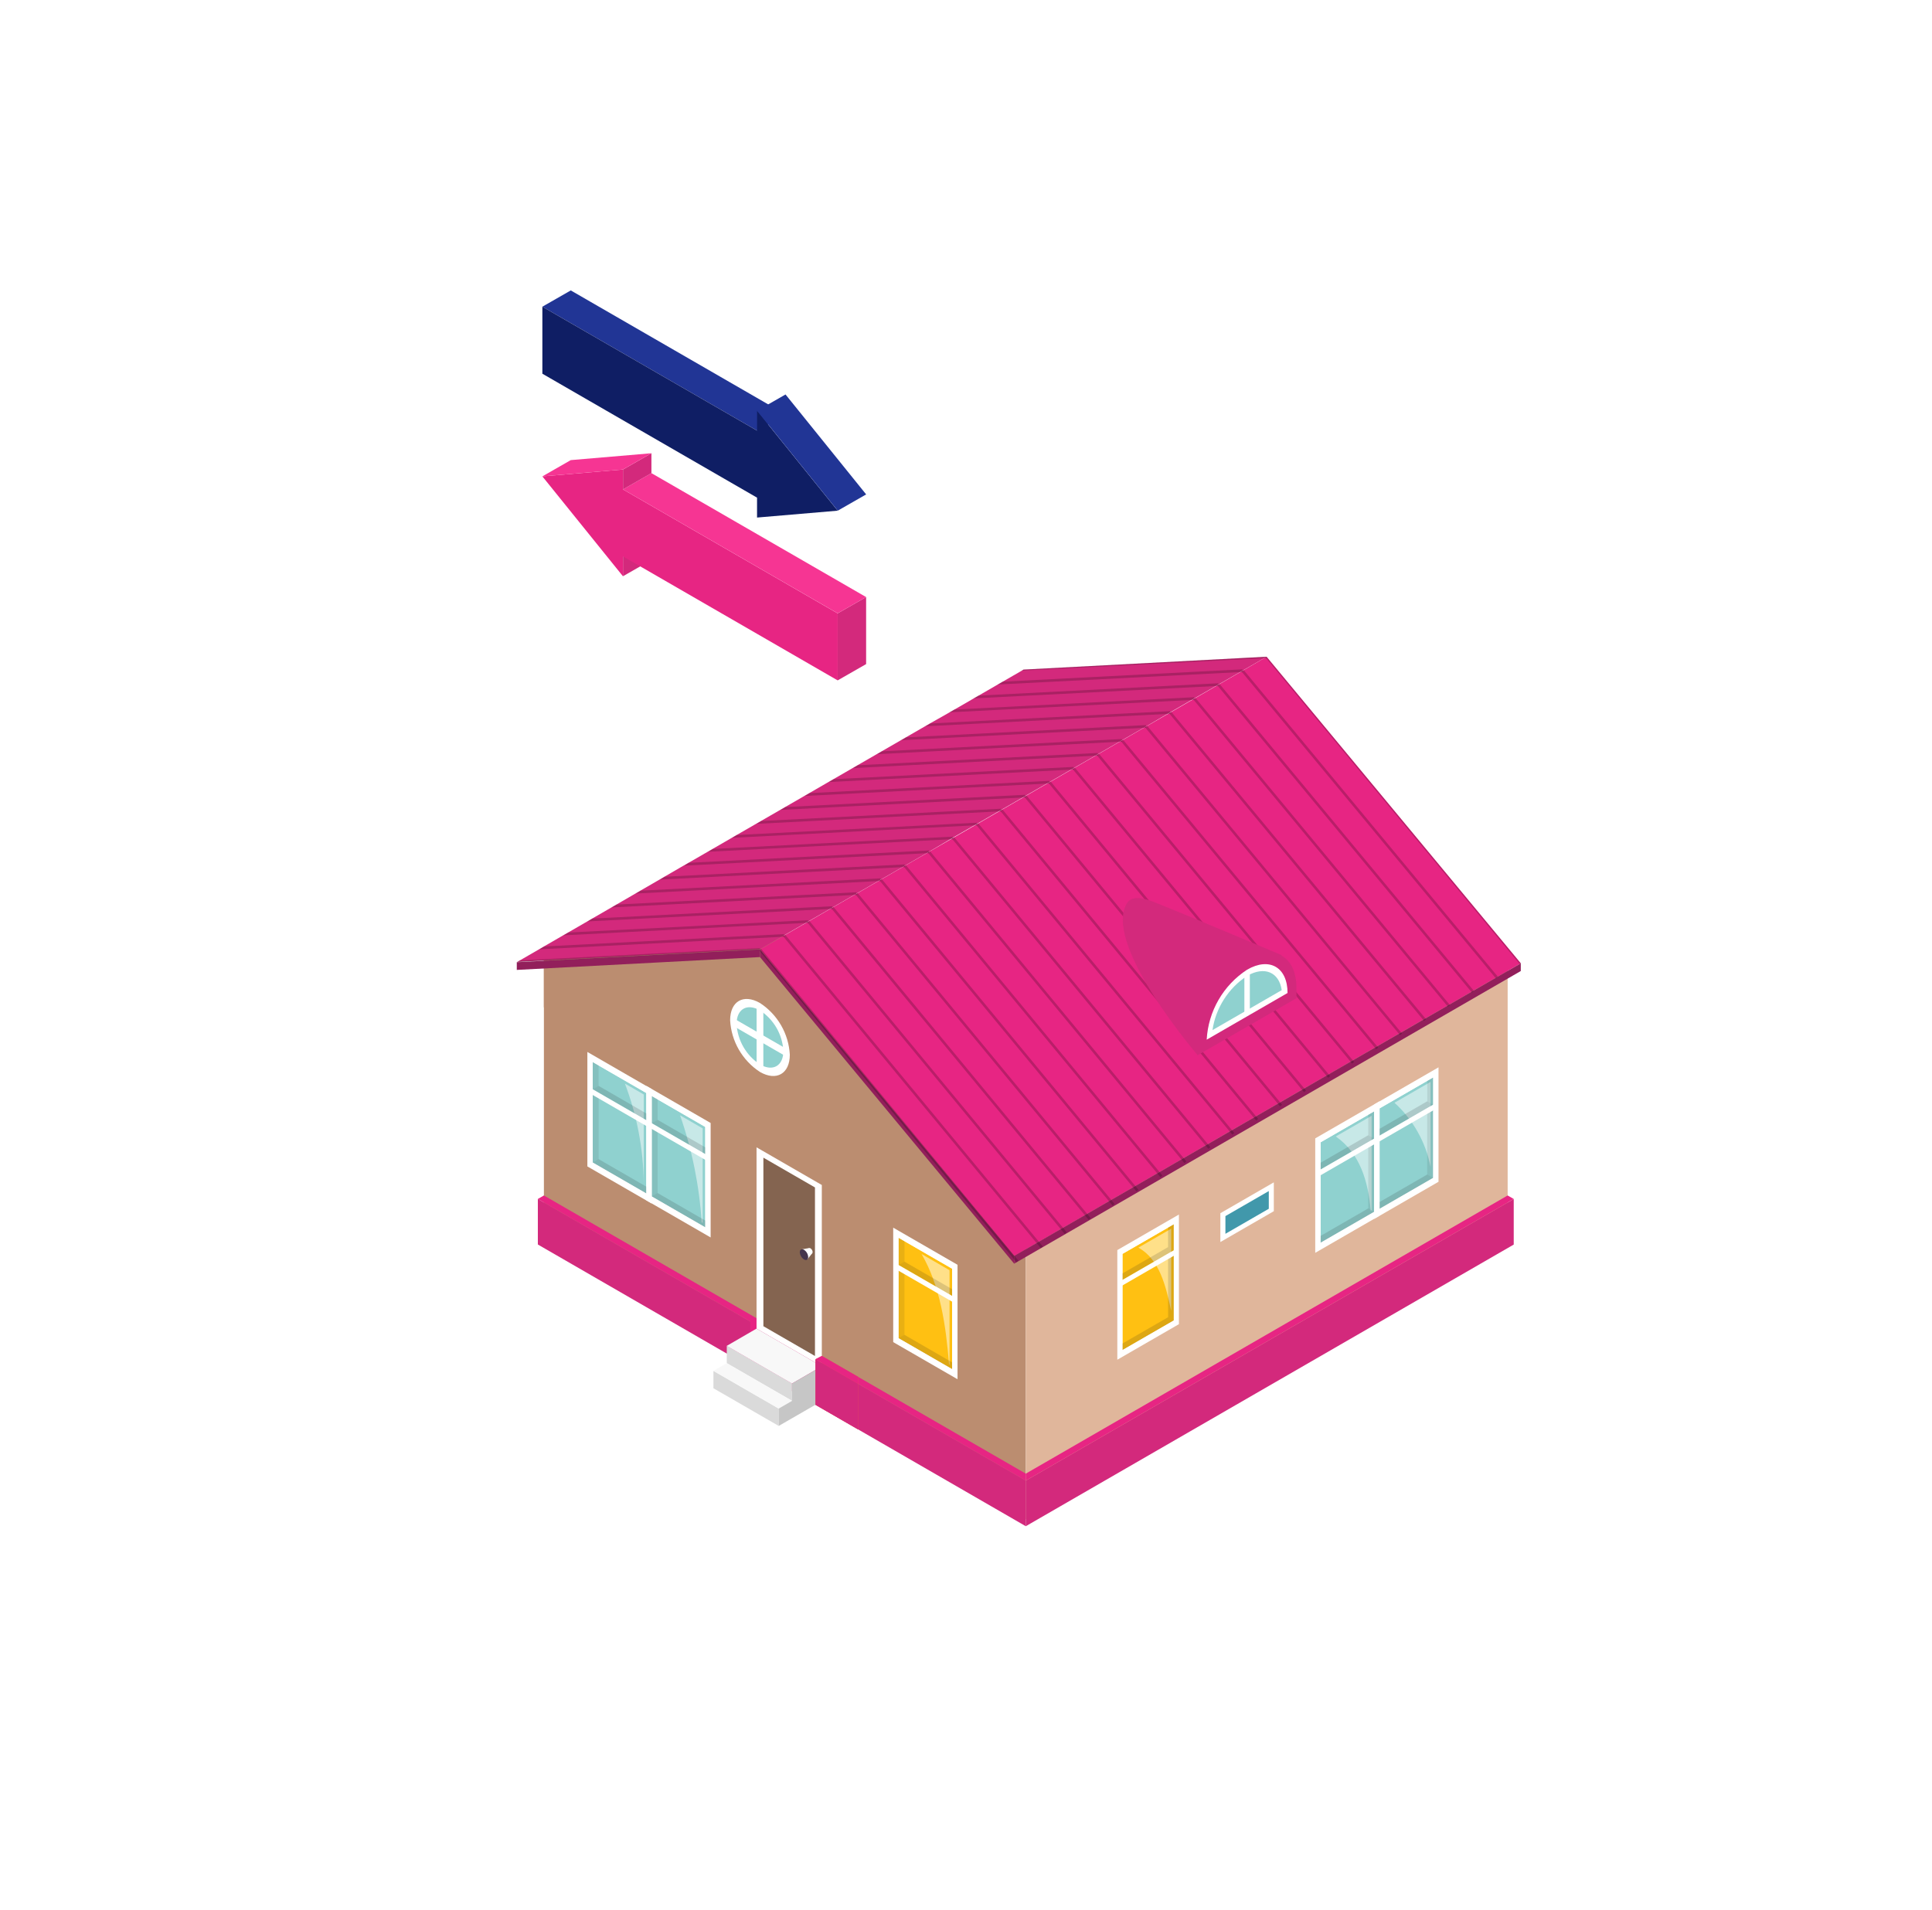 <svg width="179" height="177" viewBox="0 0 179 177" fill="none" xmlns="http://www.w3.org/2000/svg">
<g filter="url(#filter0_d_321_42841)">
<path d="M159.996 6.987H19.996C14.473 6.987 9.996 11.464 9.996 16.987V154.987C9.996 160.509 14.473 164.987 19.996 164.987H159.996C165.519 164.987 169.996 160.509 169.996 154.987V16.987C169.996 11.464 165.519 6.987 159.996 6.987Z" fill="white"/>
</g>
<path d="M72.709 86.686L50.379 87.886V93.342L50.393 93.35V115L95.039 140.776V113.67L72.709 86.686Z" fill="#BB8D70"/>
<path d="M95.039 140.78L139.685 115.004V87.899L95.039 113.675V140.78Z" fill="#E0B69B"/>
<path d="M95.039 141.431L140.247 115.331V111.109L95.039 137.209V141.431Z" fill="#D3297C"/>
<path d="M113.068 115.096L118.019 112.238V109.566L113.068 112.424V115.096Z" fill="white"/>
<path d="M117.554 112.014V110.373L113.535 112.693V114.334L117.554 112.014Z" fill="#4198AB"/>
<path d="M73.177 97.736C73.177 99.499 71.938 100.214 70.412 99.336C69.606 98.811 68.937 98.103 68.456 97.271C67.976 96.439 67.698 95.505 67.647 94.546C67.647 92.783 68.885 92.069 70.412 92.946C71.216 93.471 71.886 94.178 72.367 95.01C72.847 95.842 73.124 96.776 73.177 97.736Z" fill="white"/>
<path d="M72.58 97.389C72.58 98.772 71.609 99.332 70.412 98.641C69.781 98.229 69.256 97.674 68.879 97.022C68.502 96.369 68.285 95.637 68.244 94.885C68.244 93.502 69.214 92.942 70.412 93.633C71.043 94.045 71.568 94.599 71.945 95.252C72.321 95.904 72.539 96.636 72.58 97.389Z" fill="#8FD1CF"/>
<path d="M70.724 99.255L70.1 98.895V93.024L70.724 93.384V99.255Z" fill="white"/>
<path d="M72.953 97.247V97.968L67.869 95.033V94.312L72.953 97.247Z" fill="white"/>
<path d="M127.815 112.656L121.857 116.096V105.49L127.815 102.051V112.656Z" fill="white"/>
<path d="M122.352 105.851L127.317 102.983V110.456V111.802V112.293L122.352 115.16V114.528V108.828V105.853V105.851Z" fill="#8FD1CF"/>
<path opacity="0.5" d="M126.999 112.202L127.079 112.155V110.454V103.398L123.76 105.314C126.025 106.888 126.762 109.494 126.999 112.202Z" fill="white"/>
<path d="M122.354 115.161V114.529V108.829V105.854L127.318 102.987V109.58V110.461V111.806V112.297L122.354 115.164V115.161ZM127.526 112.414V102.625L122.146 105.731V115.519L127.526 112.414Z" fill="white"/>
<g opacity="0.1">
<path d="M126.768 105.912V111.979L127.316 112.294V105.511L126.768 105.912Z" fill="#1D1D1B"/>
<path d="M127.317 102.983L126.768 103.3V105.2L127.317 105.513V102.983Z" fill="#1D1D1B"/>
</g>
<g opacity="0.15">
<path d="M122.354 114.529L126.771 111.979L127.318 112.294L122.354 115.161L122.354 114.529Z" fill="#1D1D1B"/>
</g>
<g opacity="0.15">
<path d="M122.353 107.748L126.769 105.198L127.317 105.513L122.352 108.38L122.353 107.748Z" fill="#1D1D1B"/>
</g>
<path d="M127.529 105.387L122.145 108.495V109.029L127.529 105.921V105.387Z" fill="white"/>
<path d="M133.278 109.512L127.32 112.952V102.347L133.278 98.907V109.512Z" fill="white"/>
<path d="M127.816 102.709L132.781 99.842V107.315V108.661V109.152L127.816 112.019V111.383V105.683V102.708V102.709Z" fill="#8FD1CF"/>
<path opacity="0.5" d="M132.542 100.257L129.199 102.188C130.924 103.76 132.097 105.846 132.543 108.138L132.542 100.257Z" fill="white"/>
<path d="M127.817 112.019V111.387V105.687V102.711L132.782 99.844V107.11V107.317V108.663V109.153L127.817 112.019ZM132.99 109.272V99.483L127.611 102.589V112.378L132.99 109.272Z" fill="white"/>
<g opacity="0.1">
<path d="M132.232 102.771V108.838L132.78 109.153V102.37L132.232 102.771Z" fill="#1D1D1B"/>
<path d="M132.787 99.842L132.238 100.159V102.059L132.787 102.372V99.842Z" fill="#1D1D1B"/>
</g>
<g opacity="0.15">
<path d="M127.819 111.388L132.235 108.838L132.783 109.153L127.818 112.02L127.819 111.388Z" fill="#1D1D1B"/>
</g>
<g opacity="0.15">
<path d="M127.815 104.605L132.231 102.055L132.779 102.37L127.814 105.237L127.815 104.605Z" fill="#1D1D1B"/>
</g>
<path d="M132.991 102.245L127.607 105.353V105.887L132.991 102.779V102.245Z" fill="white"/>
<path d="M82.756 124.37L88.714 127.81V117.204L82.756 113.764V124.37Z" fill="white"/>
<path d="M88.215 117.566L83.25 114.699V122.172V123.518V124.009L88.215 126.876V126.244V120.544V117.569V117.566Z" fill="#FFC012"/>
<path opacity="0.5" d="M87.974 126.464V117.709L85.385 116.209C87.12 119.209 87.634 122.798 87.93 126.435L87.974 126.464Z" fill="white"/>
<path d="M88.214 126.875L83.249 124.009V123.518V122.172V121.291V114.699L88.213 117.566V120.541V126.241V126.872L88.214 126.875ZM88.422 127.235V117.446L83.043 114.341V124.129L88.422 127.235Z" fill="white"/>
<g opacity="0.1">
<path d="M83.798 117.632V123.699L83.25 124.014V117.231L83.798 117.632Z" fill="#1D1D1B"/>
<path d="M83.25 114.699L83.799 115.016V116.916L83.25 117.229V114.699Z" fill="#1D1D1B"/>
</g>
<g opacity="0.15">
<path d="M88.212 126.244L83.796 123.694L83.248 124.009L88.213 126.876L88.212 126.244Z" fill="#1D1D1B"/>
</g>
<g opacity="0.15">
<path d="M88.214 119.463L83.798 116.913L83.25 117.228L88.215 120.095L88.214 119.463Z" fill="#1D1D1B"/>
</g>
<path d="M83.039 117.101L88.423 120.209V120.743L83.039 117.635V117.101Z" fill="white"/>
<path d="M59.883 111.231L65.841 114.671V104.065L59.883 100.625V111.231Z" fill="white"/>
<path d="M65.344 104.428L60.379 101.561V109.028V110.374V110.865L65.344 113.732V113.1V107.4V104.428Z" fill="#8FD1CF"/>
<path opacity="0.5" d="M65.104 113.32V104.565L63.01 103.356C64.122 106.553 64.795 109.886 65.01 113.265L65.104 113.32Z" fill="white"/>
<path d="M65.344 113.739L60.374 110.869V110.378V109.033V101.559L65.339 104.426V107.401V113.101V113.733L65.344 113.739ZM65.551 114.099V104.309L60.172 101.204V110.993L65.551 114.099Z" fill="white"/>
<g opacity="0.1">
<path d="M60.929 104.487V110.554L60.381 110.869V104.086L60.929 104.487Z" fill="#1D1D1B"/>
<path d="M60.379 101.559L60.928 101.876V103.776L60.379 104.089V101.559Z" fill="#1D1D1B"/>
</g>
<g opacity="0.15">
<path d="M65.343 113.104L60.927 110.554L60.379 110.869L65.344 113.736L65.343 113.104Z" fill="#1D1D1B"/>
</g>
<g opacity="0.15">
<path d="M65.345 106.322L60.929 103.772L60.381 104.087L65.346 106.957L65.345 106.322Z" fill="#1D1D1B"/>
</g>
<path d="M60.174 103.962L65.558 107.07V107.604L60.174 104.496V103.962Z" fill="white"/>
<path d="M54.42 108.089L60.378 111.529V100.922L54.42 97.482V108.089Z" fill="white"/>
<path d="M59.879 101.284L54.914 98.417V105.89V107.236V107.727L59.879 110.594V109.962V104.262V101.287V101.284Z" fill="#8FD1CF"/>
<path opacity="0.5" d="M59.645 101.422L57.898 100.414C59.019 103.361 59.61 106.483 59.642 109.636L59.645 101.422Z" fill="white"/>
<path d="M59.879 110.594L54.915 107.727V107.237V105.891V98.417L59.88 101.284V102.701V102.908V104.259V109.959V110.591L59.879 110.594ZM60.087 110.954V101.165L54.707 98.059V107.848L60.087 110.954Z" fill="white"/>
<g opacity="0.1">
<path d="M55.464 101.347V107.414L54.916 107.729V100.947L55.464 101.347Z" fill="#1D1D1B"/>
<path d="M54.914 98.417L55.463 98.734V100.634L54.914 100.947V98.417Z" fill="#1D1D1B"/>
</g>
<g opacity="0.15">
<path d="M59.876 109.962L55.46 107.412L54.912 107.727L59.877 110.594L59.876 109.962Z" fill="#1D1D1B"/>
</g>
<g opacity="0.15">
<path d="M59.882 103.18L55.466 100.63L54.918 100.945L59.883 103.812L59.882 103.18Z" fill="#1D1D1B"/>
</g>
<path d="M54.707 100.82L60.091 103.928V104.462L54.707 101.351V100.82Z" fill="white"/>
<path d="M109.227 122.707L103.52 126.002V115.842L109.227 112.547V122.707Z" fill="white"/>
<path d="M108.752 121.891V122.361L103.996 125.106V124.506V116.194L108.752 113.448V120.606V121.891Z" fill="#FFC012"/>
<path opacity="0.5" d="M108.513 121.472V113.859L105.473 115.614C107.438 116.718 107.993 119.102 108.513 121.472Z" fill="white"/>
<path d="M103.997 125.107V124.507V119.043V116.193L108.753 113.447V120.407V120.607V121.897V122.367L103.997 125.113V125.107ZM108.951 122.476V113.1L103.799 116.076V125.452L108.951 122.476Z" fill="white"/>
<g opacity="0.15">
<path d="M108.749 119.722V122.361L108.225 122.061V119.674V116.249L108.751 115.865L108.749 119.722Z" fill="#1D1D1B"/>
<path d="M108.749 113.443L108.223 113.743V115.56L108.749 115.86V113.443Z" fill="#1D1D1B"/>
</g>
<g opacity="0.15">
<path d="M103.997 124.501L108.227 122.059L108.752 122.359L103.996 125.105L103.997 124.501Z" fill="#1D1D1B"/>
</g>
<path opacity="0.15" d="M103.997 118.006L108.227 115.564L108.752 115.864L103.996 118.61L103.997 118.006Z" fill="#1D1D1B"/>
<path d="M108.952 115.744V116.256L105.442 118.283L104.642 118.746L103.799 119.232V118.721L108.952 115.744Z" fill="white"/>
<path d="M140.904 89.268L140.798 89.33L138.772 90.501L138.561 90.621L136.53 91.792L136.319 91.917L134.293 93.088L134.082 93.208L132.056 94.38L131.845 94.5L129.819 95.672L129.603 95.797L127.577 96.968L127.366 97.088L125.34 98.26L125.129 98.385L123.098 99.557L122.892 99.677L120.861 100.848L120.65 100.968L118.624 102.139L118.413 102.264L116.382 103.436L116.176 103.556L114.145 104.727L113.934 104.852L111.908 106.019L111.697 106.144L109.663 107.32L109.457 107.44L107.426 108.611L107.215 108.736L105.189 109.908L104.978 110.028L102.952 111.2L102.741 111.32L100.715 112.491L100.499 112.616L98.473 113.788L98.262 113.908L96.236 115.079L96.03 115.199L93.999 116.375L93.961 116.394L70.416 87.981L70.522 87.919L72.649 86.69L72.76 86.628L74.882 85.404L74.992 85.342L77.114 84.113L77.229 84.046L79.35 82.82L79.46 82.758L81.582 81.534L81.697 81.467L83.833 80.233L83.933 80.175L86.07 78.941L86.17 78.883L88.307 77.649L88.407 77.591L90.539 76.362L90.645 76.3L92.772 75.071L92.878 75.008L95.015 73.774L95.115 73.716L97.256 72.477L97.356 72.424L99.493 71.19L99.593 71.132L101.729 69.898L101.829 69.84L103.97 68.601L104.07 68.548L106.206 67.309L106.306 67.256L108.442 66.022L108.542 65.964L110.678 64.73L110.778 64.672L112.91 63.438L113.01 63.38L115.147 62.146L115.247 62.088L117.35 60.86L140.904 89.268Z" fill="#E72583"/>
<path d="M93.96 117.101L70.412 88.691V87.978L93.96 116.388V117.101Z" fill="#921F5B"/>
<path d="M93.959 117.102L140.901 89.983V89.27L93.959 116.389V117.102Z" fill="#921F5B"/>
<g opacity="0.2">
<path d="M70.503 87.902L70.318 88.055L94.177 116.977L94.362 116.824L70.503 87.902Z" fill="black"/>
<path d="M72.74 86.61L72.555 86.763L96.432 115.663L96.617 115.51L72.74 86.61Z" fill="black"/>
<path d="M74.974 85.319L74.789 85.472L98.648 114.349L98.833 114.196L74.974 85.319Z" fill="black"/>
<path d="M77.209 84.027L77.023 84.18L100.863 113.034L101.048 112.881L77.209 84.027Z" fill="black"/>
<path d="M79.445 82.736L79.26 82.888L103.081 111.721L103.266 111.568L79.445 82.736Z" fill="black"/>
<path d="M81.681 81.445L81.496 81.598L105.294 110.407L105.479 110.254L81.681 81.445Z" fill="black"/>
<path d="M83.915 80.153L83.731 80.306L107.513 109.09L107.698 108.937L83.915 80.153Z" fill="black"/>
<path d="M86.152 78.862L85.967 79.015L109.733 107.78L109.918 107.627L86.152 78.862Z" fill="black"/>
<path d="M88.388 77.571L88.203 77.724L111.954 106.458L112.139 106.305L88.388 77.571Z" fill="black"/>
<path d="M90.623 76.279L90.438 76.432L114.173 105.141L114.358 104.989L90.623 76.279Z" fill="black"/>
<path d="M92.859 74.988L92.674 75.141L116.384 103.838L116.569 103.685L92.859 74.988Z" fill="black"/>
<path d="M95.093 73.697L94.908 73.85L118.6 102.525L118.785 102.372L95.093 73.697Z" fill="black"/>
<path d="M97.33 72.405L97.144 72.558L120.817 101.21L121.002 101.057L97.33 72.405Z" fill="black"/>
<path d="M99.564 71.114L99.379 71.267L123.052 99.876L123.237 99.723L99.564 71.114Z" fill="black"/>
<path d="M101.8 69.822L101.615 69.975L125.273 98.559L125.458 98.406L101.8 69.822Z" fill="black"/>
<path d="M104.034 68.531L103.85 68.684L127.504 97.232L127.689 97.079L104.034 68.531Z" fill="black"/>
<path d="M129.716 95.928L106.086 67.393L106.271 67.24L129.897 95.775L129.716 95.928Z" fill="black"/>
<path d="M108.507 65.948L108.322 66.101L131.94 94.604L132.125 94.451L108.507 65.948Z" fill="black"/>
<path d="M110.741 64.656L110.557 64.81L134.152 93.294L134.336 93.141L110.741 64.656Z" fill="black"/>
<path d="M112.978 63.365L112.793 63.519L136.373 91.977L136.558 91.824L112.978 63.365Z" fill="black"/>
<path d="M115.214 62.074L115.029 62.227L138.591 90.663L138.775 90.51L115.214 62.074Z" fill="black"/>
<path d="M140.904 89.268L140.813 89.345L140.799 89.331L117.262 60.936L117.353 60.859L140.904 89.268Z" fill="black"/>
</g>
<path d="M104.276 83.951C102.491 87.936 110.967 97.784 110.967 97.784L118 89.639L118.752 88.514C118.752 88.514 110.493 85.014 106.911 83.588C104.968 82.816 104.514 83.421 104.276 83.951Z" fill="#D3297C"/>
<path d="M115.546 89.858C114.456 90.568 113.548 91.526 112.898 92.653C112.247 93.78 111.871 95.044 111.801 96.344L119.291 92.019C119.291 89.632 117.614 88.663 115.546 89.858Z" fill="#F6F6F6"/>
<path d="M110.963 97.784V96.823C111.05 95.236 111.51 93.691 112.305 92.314C113.1 90.938 114.208 89.767 115.54 88.899C118.063 87.442 120.116 88.628 120.116 91.541V92.501L110.963 97.784Z" fill="#D3297C"/>
<path d="M115.546 89.858C114.456 90.568 113.548 91.526 112.898 92.653C112.247 93.78 111.871 95.044 111.801 96.344L119.291 92.019C119.291 89.632 117.614 88.663 115.546 89.858Z" fill="white"/>
<path d="M112.336 95.457C112.486 94.44 112.85 93.467 113.403 92.602C113.956 91.736 114.685 90.996 115.544 90.433C117.165 89.498 118.511 90.097 118.752 91.754L112.336 95.457Z" fill="#8FD1CF"/>
<path d="M115.798 93.742L115.291 94.034V90.228L115.798 89.936V93.742Z" fill="white"/>
<path d="M117.353 60.86L117.132 60.99H117.122L115.122 62.147L114.896 62.277L112.889 63.434L112.668 63.564H112.658L110.651 64.721L110.43 64.851H110.42L108.42 66.008L108.194 66.138L106.176 67.32L105.955 67.45H105.945L103.945 68.602L103.719 68.737H103.709L101.709 69.894L101.483 70.024L99.476 71.181L99.255 71.311H99.245L97.245 72.468L97.019 72.598H97.009L95.009 73.75L94.788 73.884H94.778L92.778 75.041L92.552 75.166L90.545 76.328L90.319 76.453L88.312 77.61L88.091 77.74L86.064 78.936L85.838 79.066L83.838 80.223L83.612 80.353L81.605 81.51L81.379 81.64L79.372 82.797L79.146 82.927L77.146 84.084L76.92 84.214L74.913 85.371L74.687 85.501L72.68 86.658L72.454 86.788L70.454 87.945L47.922 89.136L48.21 88.973L49.986 87.946L50.437 87.682L52.213 86.655L52.664 86.396L54.436 85.373L54.887 85.109L56.659 84.086L57.115 83.822L58.887 82.795L59.338 82.531L61.114 81.504L61.565 81.24L63.336 80.213H63.346L63.793 79.949H63.803L65.584 78.922L66.04 78.658L67.817 77.631L68.263 77.367H68.273L70.054 76.34L70.51 76.076L72.291 75.049L72.747 74.785L74.528 73.758L74.984 73.494L76.76 72.467L77.221 72.203L78.997 71.176L79.453 70.912L81.234 69.885L81.69 69.621L83.471 68.594L83.927 68.33L85.708 67.303L86.155 67.044L87.964 66.02L88.415 65.761L90.201 64.729L90.652 64.47L92.428 63.443L92.884 63.179L94.665 62.152L94.828 62.052L117.353 60.86Z" fill="#D3297C"/>
<path d="M70.411 88.69L47.881 89.879V89.166L70.411 87.977V88.69Z" fill="#921F5B"/>
<g opacity="0.2">
<path d="M70.413 87.977L47.881 89.163L48.169 89L70.403 87.853L70.413 87.977Z" fill="black"/>
<path d="M72.651 86.804L72.42 86.814L49.955 87.971L50.406 87.707L72.64 86.56L72.651 86.804Z" fill="black"/>
<path d="M74.888 85.513L74.658 85.524L52.193 86.676L52.644 86.416L74.878 85.274V85.394L74.888 85.513Z" fill="black"/>
<path d="M77.124 84.222L76.894 84.232L54.42 85.386L54.871 85.122L77.105 83.979L77.114 84.099L77.124 84.222Z" fill="black"/>
<path d="M79.357 82.927L79.127 82.937L56.658 84.089L57.114 83.825L79.348 82.682L79.357 82.927Z" fill="black"/>
<path d="M81.596 81.638L81.365 81.649L58.897 82.801L59.347 82.537L81.582 81.394L81.591 81.513L81.596 81.638Z" fill="black"/>
<path d="M83.832 80.348L83.602 80.358L61.133 81.51L61.584 81.246L83.818 80.103L83.828 80.223L83.832 80.348Z" fill="black"/>
<path d="M86.064 79.056L85.834 79.066L63.369 80.218L63.815 79.954H63.825L86.059 78.811L86.064 79.056Z" fill="black"/>
<path d="M88.302 77.765L88.071 77.775L65.602 78.931L66.058 78.667L88.287 77.529V77.644L88.302 77.765Z" fill="black"/>
<path d="M90.53 76.473L90.3 76.483L67.83 77.64L68.276 77.376H68.286L90.52 76.238V76.358L90.53 76.473Z" fill="black"/>
<path d="M92.772 75.182L92.541 75.192L70.076 76.344L70.532 76.08L92.761 74.942L92.771 75.062L92.772 75.182Z" fill="black"/>
<path d="M95.008 73.895L94.779 73.905H94.769L72.309 75.052L72.765 74.788L94.994 73.65V73.765L95.008 73.895Z" fill="black"/>
<path d="M97.242 72.603L97.012 72.613H97.002L74.547 73.76L75.003 73.496L97.232 72.358L97.242 72.603Z" fill="black"/>
<path d="M99.479 71.312L99.249 71.322H99.239L76.779 72.469L77.24 72.205L99.465 71.067V71.187L99.479 71.312Z" fill="black"/>
<path d="M101.711 70.02L101.482 70.03L79.022 71.177L79.478 70.913L101.706 69.775L101.711 70.02Z" fill="black"/>
<path d="M103.949 68.729L103.719 68.739H103.709L81.254 69.886L81.71 69.622L103.939 68.484V68.599L103.949 68.729Z" fill="black"/>
<path d="M106.185 67.437L105.955 67.447H105.945L83.49 68.594L83.946 68.33L106.17 67.192L106.175 67.312L106.185 67.437Z" fill="black"/>
<path d="M108.419 66.146L108.189 66.156L85.734 67.303L86.181 67.044L108.415 65.901L108.419 66.146Z" fill="black"/>
<path d="M110.656 64.854L110.426 64.864H110.416L87.961 66.011L88.412 65.752L110.641 64.609V64.729L110.656 64.854Z" fill="black"/>
<path d="M112.893 63.563L112.662 63.573H112.652L90.197 64.72L90.648 64.461L112.877 63.318V63.438L112.893 63.563Z" fill="black"/>
<path d="M115.127 62.271L114.896 62.281L92.432 63.433L92.888 63.169L115.122 62.026L115.127 62.271Z" fill="black"/>
<path d="M117.362 60.98L117.132 60.99H117.122L94.662 62.142L94.825 62.042L117.352 60.851L117.362 60.98Z" fill="black"/>
</g>
<path d="M140.247 111.107L95.039 137.207V136.559L139.685 110.781L140.247 111.107Z" fill="#E72583"/>
<path d="M95.04 141.431L49.832 115.325V111.103L95.04 137.203V141.431Z" fill="#D3297C"/>
<path d="M49.832 111.107L95.04 137.207V136.559L50.393 110.781L49.832 111.107Z" fill="#E72583"/>
<path d="M70.094 126.406L69.512 126.706V122.474L70.094 122.174V126.406Z" fill="#E72583"/>
<path d="M76.141 126.611L70.094 123.12V106.32L76.141 109.811V126.611Z" fill="white"/>
<path d="M75.507 125.655L70.728 122.896V107.278L75.507 110.037V125.655Z" fill="#846450"/>
<path d="M66.098 127.035V128.645L72.145 132.136V130.526L66.098 127.035Z" fill="#DADADA"/>
<path d="M67.336 124.711V126.321L73.383 129.812V128.202L67.336 124.711Z" fill="#DADADA"/>
<path d="M70.092 123.119L68.713 123.919L67.334 124.719L73.381 128.211L74.76 127.411L76.139 126.611L70.092 123.119Z" fill="#F8F8F8"/>
<path d="M67.336 126.321L66.098 127.036L72.145 130.528L73.383 129.813L67.336 126.321Z" fill="#F8F8F8"/>
<path d="M73.385 128.203V129.813L72.147 130.528V132.138L76.147 129.831V126.611L73.385 128.203Z" fill="#C6C6C6"/>
<path d="M75.291 116.025C75.291 116.152 75.201 116.204 75.091 116.14C75.032 116.101 74.984 116.05 74.949 115.99C74.914 115.93 74.894 115.862 74.891 115.793C74.891 115.665 74.981 115.613 75.091 115.677C75.149 115.715 75.197 115.766 75.232 115.827C75.267 115.887 75.287 115.955 75.291 116.025Z" fill="white"/>
<path d="M75.252 116.139L74.787 116.72L74.228 115.78L74.953 115.659L75.252 116.139Z" fill="white"/>
<path d="M74.879 116.487C74.879 116.733 74.706 116.834 74.49 116.71C74.378 116.636 74.284 116.537 74.217 116.42C74.15 116.304 74.111 116.173 74.103 116.039C74.103 115.793 74.278 115.693 74.49 115.816C74.604 115.889 74.698 115.988 74.765 116.105C74.832 116.221 74.871 116.352 74.879 116.487Z" fill="#45354C"/>
<path d="M79.503 128.237L75.553 125.956V130.178L79.503 132.459V128.237Z" fill="#E95454"/>
<path d="M79.503 127.589L76.135 125.656L75.553 125.956L79.503 128.237V127.589Z" fill="#E95454"/>
<path d="M79.503 128.237L75.553 125.956V130.178L79.503 132.459V128.237Z" fill="#D3297C"/>
<path d="M79.503 127.589L76.135 125.656L75.553 125.956L79.503 128.237V127.589Z" fill="#E72583"/>
<path d="M57.721 51.554L60.354 50.047V51.891L57.721 53.398V51.554Z" fill="#D3297C"/>
<path d="M50.25 44.144L57.72 53.405V51.561L77.612 63.051V56.841L57.719 45.351V43.508L50.25 44.144Z" fill="#E72583"/>
<path d="M77.613 56.837V63.047L80.246 61.54V55.33L77.613 56.837Z" fill="#D3297C"/>
<path d="M57.721 45.351L60.354 43.844L80.246 55.329L77.613 56.836L57.721 45.351Z" fill="#F63593"/>
<path d="M57.721 43.509L60.354 42.002V43.845L57.721 45.352V43.509Z" fill="#D3297C"/>
<path d="M50.25 44.144L52.883 42.637L60.353 42.001L57.72 43.508L50.25 44.144Z" fill="#F63593"/>
<path d="M50.25 28.42L52.883 26.913L72.776 38.398L70.143 39.905L50.25 28.42Z" fill="#213595"/>
<path d="M77.612 47.323L70.142 38.062V39.906L50.25 28.421V34.631L70.14 46.116V47.96L77.612 47.323Z" fill="#0F1E64"/>
<path d="M77.617 47.323L80.249 45.816L72.779 36.555L70.147 38.062L77.617 47.323Z" fill="#213595"/>
<defs>
<filter id="filter0_d_321_42841" x="3.996" y="3.987" width="172" height="170" filterUnits="userSpaceOnUse" color-interpolation-filters="sRGB">
<feFlood flood-opacity="0" result="BackgroundImageFix"/>
<feColorMatrix in="SourceAlpha" type="matrix" values="0 0 0 0 0 0 0 0 0 0 0 0 0 0 0 0 0 0 127 0" result="hardAlpha"/>
<feOffset dy="3"/>
<feGaussianBlur stdDeviation="3"/>
<feColorMatrix type="matrix" values="0 0 0 0 0.039 0 0 0 0 0.302 0 0 0 0 0.443 0 0 0 0.157 0"/>
<feBlend mode="normal" in2="BackgroundImageFix" result="effect1_dropShadow_321_42841"/>
<feBlend mode="normal" in="SourceGraphic" in2="effect1_dropShadow_321_42841" result="shape"/>
</filter>
</defs>
</svg>
